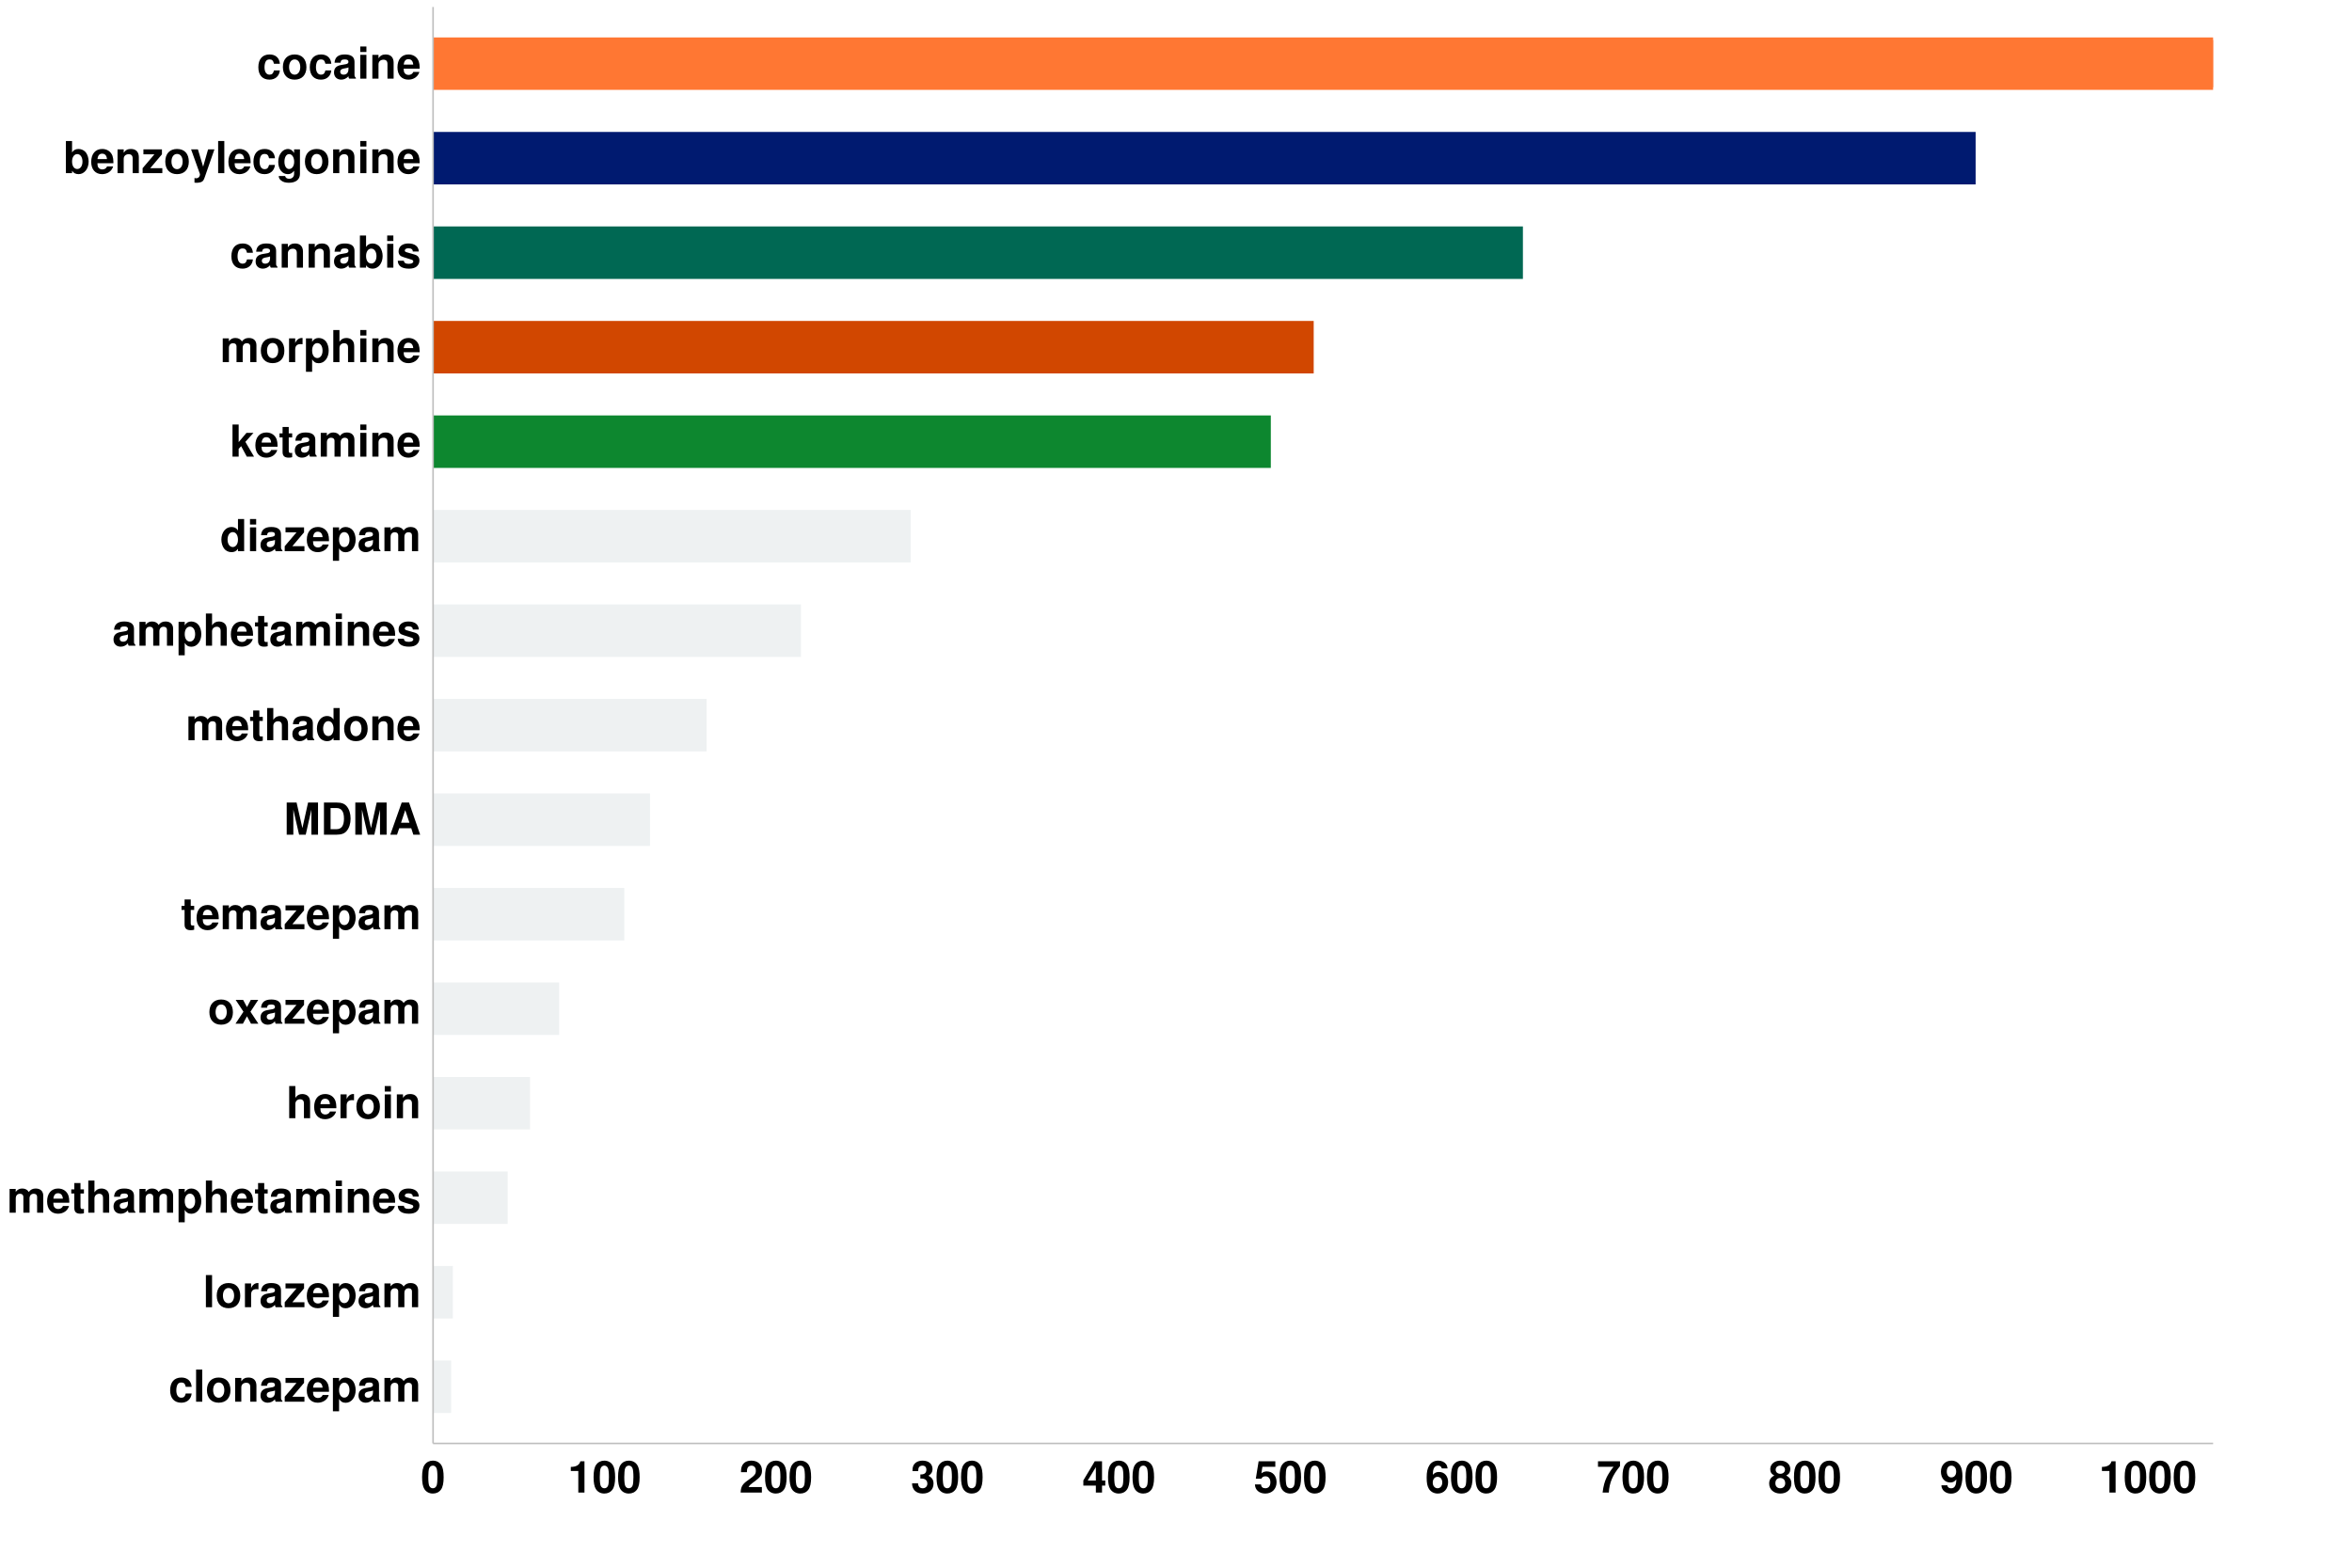 <?xml version="1.0" encoding="UTF-8"?>
<svg xmlns="http://www.w3.org/2000/svg" xmlns:xlink="http://www.w3.org/1999/xlink" width="960pt" height="640pt" viewBox="0 0 960 640" version="1.1">
<defs>
<g>
<symbol overflow="visible" id="glyph0-0">
<path style="stroke:none;" d=""/>
</symbol>
<symbol overflow="visible" id="glyph0-1">
<path style="stroke:none;" d="M 9.391 -6.078 C 9.219 -8.453 7.656 -9.875 5.203 -9.875 C 2.281 -9.875 0.609 -7.969 0.609 -4.656 C 0.609 -1.453 2.281 0.406 5.172 0.406 C 7.531 0.406 9.156 -1.047 9.391 -3.359 L 6.984 -3.359 C 6.672 -2.109 6.172 -1.625 5.172 -1.625 C 3.891 -1.625 3.125 -2.75 3.125 -4.656 C 3.125 -5.594 3.312 -6.438 3.625 -7.016 C 3.906 -7.562 4.469 -7.844 5.188 -7.844 C 6.203 -7.844 6.703 -7.359 6.984 -6.078 Z M 9.391 -6.078 "/>
</symbol>
<symbol overflow="visible" id="glyph0-2">
<path style="stroke:none;" d="M 3.719 -13.125 L 1.203 -13.125 L 1.203 0 L 3.719 0 Z M 3.719 -13.125 "/>
</symbol>
<symbol overflow="visible" id="glyph0-3">
<path style="stroke:none;" d="M 5.422 -9.875 C 2.453 -9.875 0.625 -7.922 0.625 -4.734 C 0.625 -1.531 2.453 0.406 5.438 0.406 C 8.406 0.406 10.234 -1.531 10.234 -4.656 C 10.234 -7.953 8.453 -9.875 5.422 -9.875 Z M 5.438 -7.844 C 6.828 -7.844 7.719 -6.609 7.719 -4.703 C 7.719 -2.875 6.781 -1.625 5.438 -1.625 C 4.062 -1.625 3.156 -2.859 3.156 -4.734 C 3.156 -6.609 4.062 -7.844 5.438 -7.844 Z M 5.438 -7.844 "/>
</symbol>
<symbol overflow="visible" id="glyph0-4">
<path style="stroke:none;" d="M 1.141 -9.719 L 1.141 0 L 3.656 0 L 3.656 -5.828 C 3.656 -6.984 4.453 -7.734 5.688 -7.734 C 6.766 -7.734 7.312 -7.141 7.312 -6 L 7.312 0 L 9.828 0 L 9.828 -6.516 C 9.828 -8.672 8.656 -9.875 6.562 -9.875 C 5.25 -9.875 4.375 -9.406 3.656 -8.312 L 3.656 -9.719 Z M 1.141 -9.719 "/>
</symbol>
<symbol overflow="visible" id="glyph0-5">
<path style="stroke:none;" d="M 9.438 -0.312 C 9 -0.719 8.859 -1.016 8.859 -1.5 L 8.859 -6.891 C 8.859 -8.875 7.5 -9.875 4.875 -9.875 C 2.25 -9.875 0.875 -8.766 0.719 -6.516 L 3.156 -6.516 C 3.281 -7.531 3.688 -7.844 4.938 -7.844 C 5.906 -7.844 6.391 -7.531 6.391 -6.875 C 6.391 -6.547 6.234 -6.281 5.953 -6.125 C 5.609 -5.938 5.609 -5.938 4.375 -5.734 L 3.359 -5.562 C 1.438 -5.234 0.5 -4.25 0.5 -2.5 C 0.5 -0.75 1.672 0.406 3.453 0.406 C 4.531 0.406 5.516 -0.031 6.406 -0.969 C 6.406 -0.469 6.469 -0.281 6.703 0 L 9.438 0 Z M 6.391 -3.906 C 6.391 -2.453 5.672 -1.625 4.391 -1.625 C 3.547 -1.625 3.031 -2.062 3.031 -2.797 C 3.031 -3.547 3.422 -3.906 4.469 -4.125 L 5.328 -4.281 C 6 -4.406 6.109 -4.453 6.391 -4.594 Z M 6.391 -3.906 "/>
</symbol>
<symbol overflow="visible" id="glyph0-6">
<path style="stroke:none;" d="M 8.266 -9.719 L 0.703 -9.719 L 0.703 -7.688 L 5.188 -7.688 L 0.375 -2.031 L 0.375 0 L 8.422 0 L 8.422 -2.031 L 3.484 -2.031 L 8.266 -7.688 Z M 8.266 -9.719 "/>
</symbol>
<symbol overflow="visible" id="glyph0-7">
<path style="stroke:none;" d="M 9.438 -4.062 C 9.453 -4.281 9.453 -4.375 9.453 -4.5 C 9.453 -5.469 9.312 -6.375 9.078 -7.062 C 8.422 -8.812 6.859 -9.875 4.891 -9.875 C 2.109 -9.875 0.391 -7.859 0.391 -4.609 C 0.391 -1.5 2.094 0.406 4.844 0.406 C 7.016 0.406 8.781 -0.812 9.344 -2.734 L 6.859 -2.734 C 6.547 -1.969 5.844 -1.516 4.938 -1.516 C 4.219 -1.516 3.641 -1.812 3.281 -2.359 C 3.047 -2.719 2.953 -3.156 2.922 -4.062 Z M 2.953 -5.734 C 3.109 -7.234 3.75 -7.953 4.859 -7.953 C 6.016 -7.953 6.703 -7.188 6.828 -5.734 Z M 2.953 -5.734 "/>
</symbol>
<symbol overflow="visible" id="glyph0-8">
<path style="stroke:none;" d="M 3.562 -9.719 L 1.047 -9.719 L 1.047 3.922 L 3.562 3.922 L 3.562 -1.156 C 4.172 -0.078 5.047 0.438 6.266 0.438 C 8.609 0.438 10.328 -1.766 10.328 -4.719 C 10.328 -6.078 9.938 -7.453 9.281 -8.359 C 8.641 -9.266 7.438 -9.875 6.266 -9.875 C 5.047 -9.875 4.172 -9.359 3.562 -8.281 Z M 5.688 -7.781 C 6.969 -7.781 7.812 -6.547 7.812 -4.688 C 7.812 -2.891 6.953 -1.672 5.688 -1.672 C 4.406 -1.672 3.562 -2.891 3.562 -4.719 C 3.562 -6.547 4.406 -7.781 5.688 -7.781 Z M 5.688 -7.781 "/>
</symbol>
<symbol overflow="visible" id="glyph0-9">
<path style="stroke:none;" d="M 1.078 -9.719 L 1.078 0 L 3.594 0 L 3.594 -5.828 C 3.594 -7.031 4.25 -7.734 5.328 -7.734 C 6.172 -7.734 6.703 -7.25 6.703 -6.484 L 6.703 0 L 9.219 0 L 9.219 -5.828 C 9.219 -7.016 9.859 -7.734 10.938 -7.734 C 11.797 -7.734 12.312 -7.25 12.312 -6.484 L 12.312 0 L 14.828 0 L 14.828 -6.875 C 14.828 -8.766 13.688 -9.875 11.734 -9.875 C 10.5 -9.875 9.641 -9.453 8.891 -8.438 C 8.422 -9.359 7.453 -9.875 6.25 -9.875 C 5.125 -9.875 4.406 -9.516 3.578 -8.516 L 3.578 -9.719 Z M 1.078 -9.719 "/>
</symbol>
<symbol overflow="visible" id="glyph0-10">
<path style="stroke:none;" d="M 1.141 -9.719 L 1.141 0 L 3.656 0 L 3.656 -5.172 C 3.656 -6.641 4.391 -7.375 5.875 -7.375 C 6.141 -7.375 6.312 -7.359 6.656 -7.312 L 6.656 -9.859 C 6.516 -9.875 6.469 -9.875 6.359 -9.875 C 5.203 -9.875 4.219 -9.125 3.656 -7.812 L 3.656 -9.719 Z M 1.141 -9.719 "/>
</symbol>
<symbol overflow="visible" id="glyph0-11">
<path style="stroke:none;" d="M 5.422 -9.516 L 4.016 -9.516 L 4.016 -12.125 L 1.5 -12.125 L 1.5 -9.516 L 0.25 -9.516 L 0.25 -7.844 L 1.5 -7.844 L 1.5 -1.875 C 1.5 -0.344 2.297 0.406 3.953 0.406 C 4.531 0.406 4.953 0.359 5.422 0.219 L 5.422 -1.547 C 5.172 -1.516 5.047 -1.5 4.844 -1.5 C 4.172 -1.5 4.016 -1.688 4.016 -2.562 L 4.016 -7.844 L 5.422 -7.844 Z M 5.422 -9.516 "/>
</symbol>
<symbol overflow="visible" id="glyph0-12">
<path style="stroke:none;" d="M 1.203 -13.125 L 1.203 0 L 3.719 0 L 3.719 -5.828 C 3.719 -6.953 4.531 -7.734 5.672 -7.734 C 6.234 -7.734 6.641 -7.547 6.938 -7.141 C 7.156 -6.828 7.219 -6.547 7.219 -5.938 L 7.219 0 L 9.734 0 L 9.734 -6.516 C 9.734 -7.719 9.406 -8.594 8.75 -9.141 C 8.188 -9.609 7.375 -9.875 6.562 -9.875 C 5.328 -9.875 4.422 -9.391 3.719 -8.312 L 3.719 -13.125 Z M 1.203 -13.125 "/>
</symbol>
<symbol overflow="visible" id="glyph0-13">
<path style="stroke:none;" d="M 3.719 -9.719 L 1.203 -9.719 L 1.203 0 L 3.719 0 Z M 3.719 -13.125 L 1.203 -13.125 L 1.203 -10.875 L 3.719 -10.875 Z M 3.719 -13.125 "/>
</symbol>
<symbol overflow="visible" id="glyph0-14">
<path style="stroke:none;" d="M 9.094 -6.594 C 9.047 -8.641 7.469 -9.875 4.859 -9.875 C 2.391 -9.875 0.859 -8.641 0.859 -6.641 C 0.859 -6 1.062 -5.438 1.406 -5.062 C 1.75 -4.719 2.047 -4.547 2.984 -4.25 L 6 -3.312 C 6.625 -3.109 6.844 -2.922 6.844 -2.516 C 6.844 -1.922 6.141 -1.562 4.969 -1.562 C 4.297 -1.562 3.797 -1.672 3.469 -1.906 C 3.203 -2.109 3.094 -2.297 2.984 -2.828 L 0.516 -2.828 C 0.594 -0.688 2.156 0.406 5.109 0.406 C 6.469 0.406 7.484 0.125 8.203 -0.453 C 8.922 -1.031 9.359 -1.922 9.359 -2.875 C 9.359 -4.141 8.734 -4.953 7.453 -5.328 L 4.266 -6.25 C 3.562 -6.469 3.391 -6.609 3.391 -7 C 3.391 -7.547 3.953 -7.906 4.844 -7.906 C 6.047 -7.906 6.641 -7.469 6.656 -6.594 Z M 9.094 -6.594 "/>
</symbol>
<symbol overflow="visible" id="glyph0-15">
<path style="stroke:none;" d="M 6.391 -4.891 L 9.562 -9.719 L 6.531 -9.719 L 4.969 -6.781 L 3.391 -9.719 L 0.359 -9.719 L 3.531 -4.891 L 0.281 0 L 3.312 0 L 4.969 -3.031 L 6.609 0 L 9.625 0 Z M 6.391 -4.891 "/>
</symbol>
<symbol overflow="visible" id="glyph0-16">
<path style="stroke:none;" d="M 3.891 -10.219 L 6.25 0 L 8.953 0 L 11.266 -10.219 L 11.266 0 L 13.969 0 L 13.969 -13.125 L 9.906 -13.125 L 7.594 -2.688 L 5.219 -13.125 L 1.188 -13.125 L 1.188 0 L 3.891 0 Z M 3.891 -10.219 "/>
</symbol>
<symbol overflow="visible" id="glyph0-17">
<path style="stroke:none;" d="M 1.391 0 L 6.516 0 C 8.516 0 9.781 -0.469 10.672 -1.531 C 11.703 -2.75 12.266 -4.516 12.266 -6.562 C 12.266 -8.609 11.703 -10.375 10.672 -11.609 C 9.781 -12.672 8.531 -13.125 6.516 -13.125 L 1.391 -13.125 Z M 4.094 -2.25 L 4.094 -10.875 L 6.516 -10.875 C 8.547 -10.875 9.562 -9.453 9.562 -6.547 C 9.562 -3.672 8.547 -2.25 6.516 -2.25 Z M 4.094 -2.25 "/>
</symbol>
<symbol overflow="visible" id="glyph0-18">
<path style="stroke:none;" d="M 9.016 -2.641 L 9.875 0 L 12.656 0 L 8.125 -13.125 L 5.125 -13.125 L 0.469 0 L 3.219 0 L 4.109 -2.641 Z M 8.281 -4.891 L 4.859 -4.891 L 6.562 -10.031 Z M 8.281 -4.891 "/>
</symbol>
<symbol overflow="visible" id="glyph0-19">
<path style="stroke:none;" d="M 7.297 0 L 9.812 0 L 9.812 -13.125 L 7.297 -13.125 L 7.297 -8.453 C 6.656 -9.438 5.828 -9.875 4.609 -9.875 C 2.281 -9.875 0.516 -7.656 0.516 -4.719 C 0.516 -3.406 0.922 -2.062 1.562 -1.141 C 2.234 -0.188 3.422 0.406 4.609 0.406 C 5.828 0.406 6.656 -0.016 7.297 -0.984 Z M 5.172 -7.781 C 6.438 -7.781 7.297 -6.547 7.297 -4.688 C 7.297 -2.922 6.422 -1.688 5.172 -1.688 C 3.906 -1.688 3.047 -2.938 3.047 -4.719 C 3.047 -6.531 3.906 -7.781 5.172 -7.781 Z M 5.172 -7.781 "/>
</symbol>
<symbol overflow="visible" id="glyph0-20">
<path style="stroke:none;" d="M 3.578 -5.938 L 3.578 -13.125 L 1.062 -13.125 L 1.062 0 L 3.578 0 L 3.578 -3.188 L 4.594 -4.281 L 6.906 0 L 9.859 0 L 6.312 -6.047 L 9.625 -9.719 L 6.766 -9.719 Z M 3.578 -5.938 "/>
</symbol>
<symbol overflow="visible" id="glyph0-21">
<path style="stroke:none;" d="M 1.062 -13.125 L 1.062 0 L 3.578 0 L 3.578 -0.984 C 4.188 -0.031 5.047 0.406 6.266 0.406 C 8.594 0.406 10.344 -1.797 10.344 -4.734 C 10.344 -6.047 9.953 -7.375 9.312 -8.312 C 8.641 -9.266 7.453 -9.875 6.266 -9.875 C 5.047 -9.875 4.188 -9.438 3.578 -8.453 L 3.578 -13.125 Z M 5.703 -7.781 C 6.953 -7.781 7.828 -6.516 7.828 -4.719 C 7.828 -2.938 6.969 -1.688 5.703 -1.688 C 4.422 -1.688 3.578 -2.891 3.578 -4.766 C 3.578 -6.547 4.453 -7.781 5.703 -7.781 Z M 5.703 -7.781 "/>
</symbol>
<symbol overflow="visible" id="glyph0-22">
<path style="stroke:none;" d="M 7.094 -9.719 L 5.078 -2.641 L 2.938 -9.719 L 0.156 -9.719 L 3.781 0.391 C 3.781 1.406 3.156 2.094 2.219 2.094 C 2.016 2.094 1.859 2.047 1.547 1.984 L 1.547 3.875 C 1.922 3.922 2.141 3.938 2.453 3.938 C 3.094 3.938 3.812 3.812 4.266 3.641 C 4.969 3.344 5.281 2.953 5.688 1.781 L 9.688 -9.719 Z M 7.094 -9.719 "/>
</symbol>
<symbol overflow="visible" id="glyph0-23">
<path style="stroke:none;" d="M 7.203 -9.719 L 7.203 -8.219 C 6.5 -9.359 5.719 -9.875 4.703 -9.875 C 3.828 -9.875 2.875 -9.453 2.219 -8.75 C 1.234 -7.734 0.734 -6.344 0.734 -4.625 C 0.734 -1.641 2.328 0.406 4.641 0.406 C 5.688 0.406 6.312 0.078 7.203 -0.984 L 7.203 0.328 C 7.203 1.5 6.375 2.297 5.188 2.297 C 4.281 2.297 3.719 1.906 3.531 1.172 L 0.938 1.172 C 0.953 1.922 1.219 2.453 1.891 2.984 C 2.656 3.625 3.719 3.922 5.094 3.922 C 7.906 3.922 9.594 2.578 9.594 0.328 L 9.594 -9.719 Z M 5.172 -7.781 C 6.359 -7.781 7.234 -6.469 7.234 -4.656 C 7.234 -2.891 6.391 -1.688 5.125 -1.688 C 4.031 -1.688 3.266 -2.891 3.266 -4.656 C 3.266 -6.5 4.031 -7.781 5.172 -7.781 Z M 5.172 -7.781 "/>
</symbol>
<symbol overflow="visible" id="glyph0-24">
<path style="stroke:none;" d="M 4.906 -13.031 C 3.547 -13.031 2.375 -12.453 1.609 -11.391 C 0.859 -10.406 0.516 -8.781 0.516 -6.297 C 0.516 -4.031 0.812 -2.453 1.422 -1.469 C 2.172 -0.25 3.422 0.406 4.906 0.406 C 6.297 0.406 7.438 -0.141 8.219 -1.203 C 8.953 -2.203 9.312 -3.828 9.312 -6.234 C 9.312 -8.562 9.016 -10.156 8.406 -11.141 C 7.656 -12.359 6.406 -13.031 4.906 -13.031 Z M 4.906 -11 C 5.562 -11 6.078 -10.641 6.391 -9.969 C 6.641 -9.438 6.781 -8.047 6.781 -6.281 C 6.781 -4.844 6.656 -3.438 6.469 -2.922 C 6.172 -2.156 5.641 -1.75 4.906 -1.75 C 4.25 -1.75 3.75 -2.094 3.438 -2.734 C 3.188 -3.281 3.047 -4.609 3.047 -6.312 C 3.047 -7.828 3.172 -9.266 3.359 -9.797 C 3.641 -10.562 4.188 -11 4.906 -11 Z M 4.906 -11 "/>
</symbol>
<symbol overflow="visible" id="glyph0-25">
<path style="stroke:none;" d="M 4.281 -8.797 L 4.281 0 L 6.797 0 L 6.797 -12.766 L 5.125 -12.766 C 4.734 -11.25 3.422 -10.469 1.219 -10.469 L 1.219 -8.797 Z M 4.281 -8.797 "/>
</symbol>
<symbol overflow="visible" id="glyph0-26">
<path style="stroke:none;" d="M 9.219 -2.25 L 3.797 -2.25 C 4.141 -2.938 4.531 -3.312 6.406 -4.656 C 8.625 -6.281 9.266 -7.234 9.266 -8.984 C 9.266 -11.453 7.562 -13.031 4.891 -13.031 C 2.25 -13.031 0.703 -11.469 0.703 -8.766 L 0.703 -8.312 L 3.125 -8.312 L 3.125 -8.734 C 3.125 -10.156 3.797 -10.984 4.953 -10.984 C 6.062 -10.984 6.75 -10.203 6.75 -8.922 C 6.75 -7.5 6.312 -6.984 3.469 -4.969 C 1.312 -3.484 0.641 -2.375 0.547 0 L 9.219 0 Z M 9.219 -2.25 "/>
</symbol>
<symbol overflow="visible" id="glyph0-27">
<path style="stroke:none;" d="M 3.906 -5.703 C 4.875 -5.703 4.938 -5.703 5.375 -5.578 C 6.234 -5.344 6.766 -4.609 6.766 -3.672 C 6.766 -2.531 5.969 -1.75 4.875 -1.75 C 3.688 -1.75 3.047 -2.438 2.969 -3.75 L 0.516 -3.75 C 0.547 -1.188 2.203 0.406 4.828 0.406 C 7.547 0.406 9.281 -1.188 9.281 -3.672 C 9.281 -5.172 8.641 -6.141 7.203 -6.844 C 8.375 -7.578 8.875 -8.391 8.875 -9.562 C 8.875 -11.688 7.297 -13.031 4.828 -13.031 C 2.969 -13.031 1.547 -12.219 0.984 -10.828 C 0.75 -10.219 0.688 -9.812 0.688 -8.75 L 3.031 -8.75 C 3.047 -9.438 3.094 -9.781 3.219 -10.094 C 3.453 -10.656 4.031 -11 4.766 -11 C 5.781 -11 6.359 -10.391 6.359 -9.328 C 6.359 -8.031 5.609 -7.391 4.125 -7.391 L 3.906 -7.391 Z M 3.906 -5.703 "/>
</symbol>
<symbol overflow="visible" id="glyph0-28">
<path style="stroke:none;" d="M 9.391 -4.906 L 8.062 -4.906 L 8.062 -12.766 L 5.094 -12.766 L 0.438 -4.953 L 0.438 -2.828 L 5.547 -2.828 L 5.547 0 L 8.062 0 L 8.062 -2.828 L 9.391 -2.828 Z M 5.547 -4.906 L 2.219 -4.906 L 5.547 -10.375 Z M 5.547 -4.906 "/>
</symbol>
<symbol overflow="visible" id="glyph0-29">
<path style="stroke:none;" d="M 8.797 -12.766 L 1.984 -12.766 L 0.844 -5.656 L 3.109 -5.656 C 3.391 -6.281 3.953 -6.625 4.734 -6.625 C 6.016 -6.625 6.781 -5.703 6.781 -4.156 C 6.781 -2.656 6.016 -1.75 4.734 -1.75 C 3.641 -1.75 3.031 -2.297 2.969 -3.328 L 0.484 -3.328 C 0.516 -1.094 2.219 0.406 4.703 0.406 C 7.438 0.406 9.312 -1.453 9.312 -4.219 C 9.312 -6.844 7.688 -8.625 5.328 -8.625 C 4.484 -8.625 3.859 -8.406 3.109 -7.844 L 3.531 -10.516 L 8.797 -10.516 Z M 8.797 -12.766 "/>
</symbol>
<symbol overflow="visible" id="glyph0-30">
<path style="stroke:none;" d="M 9.125 -9.859 C 9 -10.688 8.844 -11.109 8.516 -11.578 C 7.844 -12.484 6.672 -13.031 5.297 -13.031 C 3.703 -13.031 2.406 -12.328 1.641 -11.047 C 0.875 -9.812 0.578 -8.391 0.578 -6.062 C 0.578 -3.875 0.844 -2.5 1.5 -1.469 C 2.234 -0.281 3.562 0.406 5.078 0.406 C 7.609 0.406 9.344 -1.469 9.344 -4.266 C 9.344 -6.719 7.828 -8.406 5.641 -8.406 C 4.594 -8.406 3.891 -8.094 3.094 -7.266 L 3.109 -7.547 C 3.156 -8.734 3.203 -9.109 3.391 -9.594 C 3.719 -10.531 4.344 -11 5.219 -11 C 6.031 -11 6.469 -10.672 6.781 -9.859 Z M 5 -6.406 C 6.188 -6.406 6.953 -5.516 6.953 -4.094 C 6.953 -2.734 6.125 -1.75 5 -1.75 C 3.859 -1.75 3.062 -2.688 3.062 -4.047 C 3.062 -5.438 3.859 -6.406 5 -6.406 Z M 5 -6.406 "/>
</symbol>
<symbol overflow="visible" id="glyph0-31">
<path style="stroke:none;" d="M 9.5 -12.766 L 0.516 -12.766 L 0.516 -10.516 L 6.875 -10.516 C 6.109 -9.688 4.578 -7.359 4.062 -6.25 C 3.188 -4.391 2.734 -2.719 2.391 0 L 4.938 0 C 5.172 -4.031 6.484 -7.125 9.5 -10.781 Z M 9.5 -12.766 "/>
</symbol>
<symbol overflow="visible" id="glyph0-32">
<path style="stroke:none;" d="M 7.359 -6.953 C 7.797 -7.188 7.984 -7.312 8.188 -7.484 C 8.719 -7.969 9.016 -8.75 9.016 -9.578 C 9.016 -11.578 7.297 -13.031 4.938 -13.031 C 2.562 -13.031 0.828 -11.578 0.828 -9.562 C 0.828 -8.328 1.328 -7.562 2.484 -6.953 C 1.016 -6.141 0.391 -5.188 0.391 -3.672 C 0.391 -1.266 2.25 0.406 4.938 0.406 C 7.594 0.406 9.453 -1.266 9.453 -3.672 C 9.453 -5.188 8.844 -6.141 7.359 -6.953 Z M 4.953 -11 C 6.062 -11 6.844 -10.312 6.844 -9.328 C 6.844 -8.359 6.047 -7.656 4.953 -7.656 C 3.812 -7.656 3.047 -8.328 3.047 -9.344 C 3.047 -10.312 3.812 -11 4.953 -11 Z M 4.906 -5.938 C 6.156 -5.938 6.938 -5.109 6.938 -3.781 C 6.938 -2.562 6.141 -1.75 4.906 -1.75 C 3.688 -1.75 2.922 -2.562 2.922 -3.812 C 2.922 -5.109 3.688 -5.938 4.906 -5.938 Z M 4.906 -5.938 "/>
</symbol>
<symbol overflow="visible" id="glyph0-33">
<path style="stroke:none;" d="M 0.688 -2.969 C 0.734 -1.016 2.391 0.438 4.594 0.438 C 6.234 0.438 7.469 -0.25 8.219 -1.547 C 8.891 -2.688 9.281 -4.609 9.281 -6.656 C 9.281 -8.531 9 -9.969 8.406 -10.938 C 7.594 -12.312 6.344 -13.031 4.812 -13.031 C 2.25 -13.031 0.5 -11.203 0.5 -8.531 C 0.5 -5.906 2.047 -4.109 4.312 -4.109 C 4.969 -4.109 5.578 -4.281 5.969 -4.578 C 6.203 -4.734 6.359 -4.891 6.766 -5.359 C 6.766 -2.891 6.078 -1.734 4.656 -1.734 C 3.766 -1.734 3.172 -2.219 3.109 -2.969 Z M 4.734 -10.984 C 5.953 -10.984 6.719 -10.047 6.719 -8.531 C 6.719 -7.125 5.938 -6.188 4.766 -6.188 C 3.625 -6.188 2.891 -7.094 2.891 -8.562 C 2.891 -10.047 3.594 -10.984 4.734 -10.984 Z M 4.734 -10.984 "/>
</symbol>
</g>
<clipPath id="clip1">
  <path d="M 176.766 16 L 903.305 16 L 903.305 36 L 176.766 36 Z M 176.766 16 "/>
</clipPath>
<clipPath id="clip2">
  <path d="M 176.766 15 L 903.305 15 L 903.305 37 L 176.766 37 Z M 176.766 15 "/>
</clipPath>
<clipPath id="clip3">
  <path d="M 176.766 54 L 806 54 L 806 75 L 176.766 75 Z M 176.766 54 "/>
</clipPath>
<clipPath id="clip4">
  <path d="M 176.766 53 L 807 53 L 807 76 L 176.766 76 Z M 176.766 53 "/>
</clipPath>
<clipPath id="clip5">
  <path d="M 176.766 93 L 621 93 L 621 113 L 176.766 113 Z M 176.766 93 "/>
</clipPath>
<clipPath id="clip6">
  <path d="M 176.766 92 L 622 92 L 622 114 L 176.766 114 Z M 176.766 92 "/>
</clipPath>
<clipPath id="clip7">
  <path d="M 176.766 132 L 536 132 L 536 152 L 176.766 152 Z M 176.766 132 "/>
</clipPath>
<clipPath id="clip8">
  <path d="M 176.766 131 L 537 131 L 537 153 L 176.766 153 Z M 176.766 131 "/>
</clipPath>
<clipPath id="clip9">
  <path d="M 176.766 170 L 518 170 L 518 190 L 176.766 190 Z M 176.766 170 "/>
</clipPath>
<clipPath id="clip10">
  <path d="M 176.766 169 L 519 169 L 519 192 L 176.766 192 Z M 176.766 169 "/>
</clipPath>
<clipPath id="clip11">
  <path d="M 176.766 209 L 371 209 L 371 229 L 176.766 229 Z M 176.766 209 "/>
</clipPath>
<clipPath id="clip12">
  <path d="M 176.766 208 L 372 208 L 372 230 L 176.766 230 Z M 176.766 208 "/>
</clipPath>
<clipPath id="clip13">
  <path d="M 176.766 247 L 326 247 L 326 268 L 176.766 268 Z M 176.766 247 "/>
</clipPath>
<clipPath id="clip14">
  <path d="M 176.766 246 L 327 246 L 327 269 L 176.766 269 Z M 176.766 246 "/>
</clipPath>
<clipPath id="clip15">
  <path d="M 176.766 286 L 288 286 L 288 306 L 176.766 306 Z M 176.766 286 "/>
</clipPath>
<clipPath id="clip16">
  <path d="M 176.766 285 L 289 285 L 289 307 L 176.766 307 Z M 176.766 285 "/>
</clipPath>
<clipPath id="clip17">
  <path d="M 176.766 324 L 265 324 L 265 345 L 176.766 345 Z M 176.766 324 "/>
</clipPath>
<clipPath id="clip18">
  <path d="M 176.766 323 L 266 323 L 266 346 L 176.766 346 Z M 176.766 323 "/>
</clipPath>
<clipPath id="clip19">
  <path d="M 176.766 363 L 254 363 L 254 383 L 176.766 383 Z M 176.766 363 "/>
</clipPath>
<clipPath id="clip20">
  <path d="M 176.766 362 L 255 362 L 255 384 L 176.766 384 Z M 176.766 362 "/>
</clipPath>
<clipPath id="clip21">
  <path d="M 176.766 402 L 228 402 L 228 422 L 176.766 422 Z M 176.766 402 "/>
</clipPath>
<clipPath id="clip22">
  <path d="M 176.766 401 L 229 401 L 229 423 L 176.766 423 Z M 176.766 401 "/>
</clipPath>
<clipPath id="clip23">
  <path d="M 176.766 440 L 216 440 L 216 461 L 176.766 461 Z M 176.766 440 "/>
</clipPath>
<clipPath id="clip24">
  <path d="M 176.766 439 L 217 439 L 217 462 L 176.766 462 Z M 176.766 439 "/>
</clipPath>
<clipPath id="clip25">
  <path d="M 176.766 479 L 207 479 L 207 499 L 176.766 499 Z M 176.766 479 "/>
</clipPath>
<clipPath id="clip26">
  <path d="M 176.766 478 L 208 478 L 208 500 L 176.766 500 Z M 176.766 478 "/>
</clipPath>
<clipPath id="clip27">
  <path d="M 176.766 517 L 184 517 L 184 538 L 176.766 538 Z M 176.766 517 "/>
</clipPath>
<clipPath id="clip28">
  <path d="M 176.766 516 L 185 516 L 185 539 L 176.766 539 Z M 176.766 516 "/>
</clipPath>
<clipPath id="clip29">
  <path d="M 176.766 556 L 184 556 L 184 576 L 176.766 576 Z M 176.766 556 "/>
</clipPath>
<clipPath id="clip30">
  <path d="M 176.766 555 L 185 555 L 185 577 L 176.766 577 Z M 176.766 555 "/>
</clipPath>
</defs>
<g id="surface2547">
<rect x="0" y="0" width="960" height="640" style="fill:rgb(100%,100%,100%);fill-opacity:1;stroke:none;"/>
<rect x="0" y="0" width="960" height="640" style="fill:rgb(100%,100%,100%);fill-opacity:1;stroke:none;"/>
<path style="fill:none;stroke-width:1.067;stroke-linecap:round;stroke-linejoin:round;stroke:rgb(100%,100%,100%);stroke-opacity:1;stroke-miterlimit:10;" d="M 0 640 L 960 640 L 960 0 L 0 0 Z M 0 640 "/>
<g clip-path="url(#clip1)" clip-rule="nonzero">
<path style=" stroke:none;fill-rule:nonzero;fill:rgb(100%,46.667%,20%);fill-opacity:1;" d="M 176.766 35.629 L 903.305 35.629 L 903.305 16.34 L 176.766 16.34 Z M 176.766 35.629 "/>
</g>
<g clip-path="url(#clip2)" clip-rule="nonzero">
<path style="fill:none;stroke-width:2.134;stroke-linecap:butt;stroke-linejoin:miter;stroke:rgb(100%,46.667%,20%);stroke-opacity:1;stroke-miterlimit:10;" d="M 176.766 35.629 L 903.305 35.629 L 903.305 16.34 L 176.766 16.34 Z M 176.766 35.629 "/>
</g>
<g clip-path="url(#clip3)" clip-rule="nonzero">
<path style=" stroke:none;fill-rule:nonzero;fill:rgb(0%,10.196%,43.922%);fill-opacity:1;" d="M 176.766 74.211 L 805.316 74.211 L 805.316 54.922 L 176.766 54.922 Z M 176.766 74.211 "/>
</g>
<g clip-path="url(#clip4)" clip-rule="nonzero">
<path style="fill:none;stroke-width:2.134;stroke-linecap:butt;stroke-linejoin:miter;stroke:rgb(0%,10.196%,43.922%);stroke-opacity:1;stroke-miterlimit:10;" d="M 176.766 74.211 L 805.316 74.211 L 805.316 54.922 L 176.766 54.922 Z M 176.766 74.211 "/>
</g>
<g clip-path="url(#clip5)" clip-rule="nonzero">
<path style=" stroke:none;fill-rule:nonzero;fill:rgb(0%,40.784%,32.549%);fill-opacity:1;" d="M 176.766 112.793 L 620.531 112.793 L 620.531 93.504 L 176.766 93.504 Z M 176.766 112.793 "/>
</g>
<g clip-path="url(#clip6)" clip-rule="nonzero">
<path style="fill:none;stroke-width:2.134;stroke-linecap:butt;stroke-linejoin:miter;stroke:rgb(0%,40.784%,32.549%);stroke-opacity:1;stroke-miterlimit:10;" d="M 176.766 112.793 L 620.531 112.793 L 620.531 93.504 L 176.766 93.504 Z M 176.766 112.793 "/>
</g>
<g clip-path="url(#clip7)" clip-rule="nonzero">
<path style=" stroke:none;fill-rule:nonzero;fill:rgb(81.961%,27.843%,0%);fill-opacity:1;" d="M 176.766 151.371 L 535.137 151.371 L 535.137 132.082 L 176.766 132.082 Z M 176.766 151.371 "/>
</g>
<g clip-path="url(#clip8)" clip-rule="nonzero">
<path style="fill:none;stroke-width:2.134;stroke-linecap:butt;stroke-linejoin:miter;stroke:rgb(81.961%,27.843%,0%);stroke-opacity:1;stroke-miterlimit:10;" d="M 176.766 151.371 L 535.137 151.371 L 535.137 132.082 L 176.766 132.082 Z M 176.766 151.371 "/>
</g>
<g clip-path="url(#clip9)" clip-rule="nonzero">
<path style=" stroke:none;fill-rule:nonzero;fill:rgb(5.098%,52.941%,18.431%);fill-opacity:1;" d="M 176.766 189.953 L 517.637 189.953 L 517.637 170.664 L 176.766 170.664 Z M 176.766 189.953 "/>
</g>
<g clip-path="url(#clip10)" clip-rule="nonzero">
<path style="fill:none;stroke-width:2.134;stroke-linecap:butt;stroke-linejoin:miter;stroke:rgb(5.098%,52.941%,18.431%);stroke-opacity:1;stroke-miterlimit:10;" d="M 176.766 189.953 L 517.637 189.953 L 517.637 170.664 L 176.766 170.664 Z M 176.766 189.953 "/>
</g>
<g clip-path="url(#clip11)" clip-rule="nonzero">
<path style=" stroke:none;fill-rule:nonzero;fill:rgb(93.333%,94.51%,94.902%);fill-opacity:1;" d="M 176.766 228.535 L 370.648 228.535 L 370.648 209.246 L 176.766 209.246 Z M 176.766 228.535 "/>
</g>
<g clip-path="url(#clip12)" clip-rule="nonzero">
<path style="fill:none;stroke-width:2.134;stroke-linecap:butt;stroke-linejoin:miter;stroke:rgb(93.333%,94.51%,94.902%);stroke-opacity:1;stroke-miterlimit:10;" d="M 176.766 228.535 L 370.648 228.535 L 370.648 209.246 L 176.766 209.246 Z M 176.766 228.535 "/>
</g>
<g clip-path="url(#clip13)" clip-rule="nonzero">
<path style=" stroke:none;fill-rule:nonzero;fill:rgb(93.333%,94.51%,94.902%);fill-opacity:1;" d="M 176.766 267.117 L 325.852 267.117 L 325.852 247.828 L 176.766 247.828 Z M 176.766 267.117 "/>
</g>
<g clip-path="url(#clip14)" clip-rule="nonzero">
<path style="fill:none;stroke-width:2.134;stroke-linecap:butt;stroke-linejoin:miter;stroke:rgb(93.333%,94.51%,94.902%);stroke-opacity:1;stroke-miterlimit:10;" d="M 176.766 267.117 L 325.852 267.117 L 325.852 247.828 L 176.766 247.828 Z M 176.766 267.117 "/>
</g>
<g clip-path="url(#clip15)" clip-rule="nonzero">
<path style=" stroke:none;fill-rule:nonzero;fill:rgb(93.333%,94.51%,94.902%);fill-opacity:1;" d="M 176.766 305.699 L 287.355 305.699 L 287.355 286.41 L 176.766 286.41 Z M 176.766 305.699 "/>
</g>
<g clip-path="url(#clip16)" clip-rule="nonzero">
<path style="fill:none;stroke-width:2.134;stroke-linecap:butt;stroke-linejoin:miter;stroke:rgb(93.333%,94.51%,94.902%);stroke-opacity:1;stroke-miterlimit:10;" d="M 176.766 305.699 L 287.355 305.699 L 287.355 286.41 L 176.766 286.41 Z M 176.766 305.699 "/>
</g>
<g clip-path="url(#clip17)" clip-rule="nonzero">
<path style=" stroke:none;fill-rule:nonzero;fill:rgb(93.333%,94.51%,94.902%);fill-opacity:1;" d="M 176.766 344.281 L 264.258 344.281 L 264.258 324.992 L 176.766 324.992 Z M 176.766 344.281 "/>
</g>
<g clip-path="url(#clip18)" clip-rule="nonzero">
<path style="fill:none;stroke-width:2.134;stroke-linecap:butt;stroke-linejoin:miter;stroke:rgb(93.333%,94.51%,94.902%);stroke-opacity:1;stroke-miterlimit:10;" d="M 176.766 344.281 L 264.258 344.281 L 264.258 324.992 L 176.766 324.992 Z M 176.766 344.281 "/>
</g>
<g clip-path="url(#clip19)" clip-rule="nonzero">
<path style=" stroke:none;fill-rule:nonzero;fill:rgb(93.333%,94.51%,94.902%);fill-opacity:1;" d="M 176.766 382.859 L 253.758 382.859 L 253.758 363.57 L 176.766 363.57 Z M 176.766 382.859 "/>
</g>
<g clip-path="url(#clip20)" clip-rule="nonzero">
<path style="fill:none;stroke-width:2.134;stroke-linecap:butt;stroke-linejoin:miter;stroke:rgb(93.333%,94.51%,94.902%);stroke-opacity:1;stroke-miterlimit:10;" d="M 176.766 382.859 L 253.758 382.859 L 253.758 363.57 L 176.766 363.57 Z M 176.766 382.859 "/>
</g>
<g clip-path="url(#clip21)" clip-rule="nonzero">
<path style=" stroke:none;fill-rule:nonzero;fill:rgb(93.333%,94.51%,94.902%);fill-opacity:1;" d="M 176.766 421.441 L 227.16 421.441 L 227.16 402.152 L 176.766 402.152 Z M 176.766 421.441 "/>
</g>
<g clip-path="url(#clip22)" clip-rule="nonzero">
<path style="fill:none;stroke-width:2.134;stroke-linecap:butt;stroke-linejoin:miter;stroke:rgb(93.333%,94.51%,94.902%);stroke-opacity:1;stroke-miterlimit:10;" d="M 176.766 421.441 L 227.16 421.441 L 227.16 402.152 L 176.766 402.152 Z M 176.766 421.441 "/>
</g>
<g clip-path="url(#clip23)" clip-rule="nonzero">
<path style=" stroke:none;fill-rule:nonzero;fill:rgb(93.333%,94.51%,94.902%);fill-opacity:1;" d="M 176.766 460.023 L 215.262 460.023 L 215.262 440.734 L 176.766 440.734 Z M 176.766 460.023 "/>
</g>
<g clip-path="url(#clip24)" clip-rule="nonzero">
<path style="fill:none;stroke-width:2.134;stroke-linecap:butt;stroke-linejoin:miter;stroke:rgb(93.333%,94.51%,94.902%);stroke-opacity:1;stroke-miterlimit:10;" d="M 176.766 460.023 L 215.262 460.023 L 215.262 440.734 L 176.766 440.734 Z M 176.766 460.023 "/>
</g>
<g clip-path="url(#clip25)" clip-rule="nonzero">
<path style=" stroke:none;fill-rule:nonzero;fill:rgb(93.333%,94.51%,94.902%);fill-opacity:1;" d="M 176.766 498.605 L 206.164 498.605 L 206.164 479.316 L 176.766 479.316 Z M 176.766 498.605 "/>
</g>
<g clip-path="url(#clip26)" clip-rule="nonzero">
<path style="fill:none;stroke-width:2.134;stroke-linecap:butt;stroke-linejoin:miter;stroke:rgb(93.333%,94.51%,94.902%);stroke-opacity:1;stroke-miterlimit:10;" d="M 176.766 498.605 L 206.164 498.605 L 206.164 479.316 L 176.766 479.316 Z M 176.766 498.605 "/>
</g>
<g clip-path="url(#clip27)" clip-rule="nonzero">
<path style=" stroke:none;fill-rule:nonzero;fill:rgb(93.333%,94.51%,94.902%);fill-opacity:1;" d="M 176.766 537.188 L 183.766 537.188 L 183.766 517.898 L 176.766 517.898 Z M 176.766 537.188 "/>
</g>
<g clip-path="url(#clip28)" clip-rule="nonzero">
<path style="fill:none;stroke-width:2.134;stroke-linecap:butt;stroke-linejoin:miter;stroke:rgb(93.333%,94.51%,94.902%);stroke-opacity:1;stroke-miterlimit:10;" d="M 176.766 537.188 L 183.766 537.188 L 183.766 517.898 L 176.766 517.898 Z M 176.766 537.188 "/>
</g>
<g clip-path="url(#clip29)" clip-rule="nonzero">
<path style=" stroke:none;fill-rule:nonzero;fill:rgb(93.333%,94.51%,94.902%);fill-opacity:1;" d="M 176.766 575.77 L 183.066 575.77 L 183.066 556.48 L 176.766 556.48 Z M 176.766 575.77 "/>
</g>
<g clip-path="url(#clip30)" clip-rule="nonzero">
<path style="fill:none;stroke-width:2.134;stroke-linecap:butt;stroke-linejoin:miter;stroke:rgb(93.333%,94.51%,94.902%);stroke-opacity:1;stroke-miterlimit:10;" d="M 176.766 575.77 L 183.066 575.77 L 183.066 556.48 L 176.766 556.48 Z M 176.766 575.77 "/>
</g>
<path style="fill:none;stroke-width:0.64;stroke-linecap:butt;stroke-linejoin:round;stroke:rgb(74.51%,74.51%,74.51%);stroke-opacity:1;stroke-miterlimit:10;" d="M 176.766 589.27 L 176.766 2.836 "/>
<g style="fill:rgb(0%,0%,0%);fill-opacity:1;">
  <use xlink:href="#glyph0-1" x="68.836" y="572.243"/>
  <use xlink:href="#glyph0-2" x="78.836" y="572.243"/>
  <use xlink:href="#glyph0-3" x="83.836" y="572.243"/>
  <use xlink:href="#glyph0-4" x="94.836" y="572.243"/>
  <use xlink:href="#glyph0-5" x="105.836" y="572.243"/>
  <use xlink:href="#glyph0-6" x="115.836" y="572.243"/>
  <use xlink:href="#glyph0-7" x="124.836" y="572.243"/>
  <use xlink:href="#glyph0-8" x="134.836" y="572.243"/>
  <use xlink:href="#glyph0-5" x="145.836" y="572.243"/>
  <use xlink:href="#glyph0-9" x="155.836" y="572.243"/>
</g>
<g style="fill:rgb(0%,0%,0%);fill-opacity:1;">
  <use xlink:href="#glyph0-2" x="82.836" y="533.665"/>
  <use xlink:href="#glyph0-3" x="87.836" y="533.665"/>
  <use xlink:href="#glyph0-10" x="98.836" y="533.665"/>
  <use xlink:href="#glyph0-5" x="105.836" y="533.665"/>
  <use xlink:href="#glyph0-6" x="115.836" y="533.665"/>
  <use xlink:href="#glyph0-7" x="124.836" y="533.665"/>
  <use xlink:href="#glyph0-8" x="134.836" y="533.665"/>
  <use xlink:href="#glyph0-5" x="145.836" y="533.665"/>
  <use xlink:href="#glyph0-9" x="155.836" y="533.665"/>
</g>
<g style="fill:rgb(0%,0%,0%);fill-opacity:1;">
  <use xlink:href="#glyph0-9" x="2.836" y="495.083"/>
  <use xlink:href="#glyph0-7" x="18.836" y="495.083"/>
  <use xlink:href="#glyph0-11" x="28.836" y="495.083"/>
  <use xlink:href="#glyph0-12" x="34.836" y="495.083"/>
  <use xlink:href="#glyph0-5" x="45.836" y="495.083"/>
  <use xlink:href="#glyph0-9" x="55.836" y="495.083"/>
  <use xlink:href="#glyph0-8" x="71.836" y="495.083"/>
  <use xlink:href="#glyph0-12" x="82.836" y="495.083"/>
  <use xlink:href="#glyph0-7" x="93.836" y="495.083"/>
  <use xlink:href="#glyph0-11" x="103.836" y="495.083"/>
  <use xlink:href="#glyph0-5" x="109.836" y="495.083"/>
  <use xlink:href="#glyph0-9" x="119.836" y="495.083"/>
  <use xlink:href="#glyph0-13" x="135.836" y="495.083"/>
  <use xlink:href="#glyph0-4" x="140.836" y="495.083"/>
  <use xlink:href="#glyph0-7" x="151.836" y="495.083"/>
  <use xlink:href="#glyph0-14" x="161.836" y="495.083"/>
</g>
<g style="fill:rgb(0%,0%,0%);fill-opacity:1;">
  <use xlink:href="#glyph0-12" x="116.836" y="456.501"/>
  <use xlink:href="#glyph0-7" x="127.836" y="456.501"/>
  <use xlink:href="#glyph0-10" x="137.836" y="456.501"/>
  <use xlink:href="#glyph0-3" x="144.836" y="456.501"/>
  <use xlink:href="#glyph0-13" x="155.836" y="456.501"/>
  <use xlink:href="#glyph0-4" x="160.836" y="456.501"/>
</g>
<g style="fill:rgb(0%,0%,0%);fill-opacity:1;">
  <use xlink:href="#glyph0-3" x="84.836" y="417.919"/>
  <use xlink:href="#glyph0-15" x="95.836" y="417.919"/>
  <use xlink:href="#glyph0-5" x="105.836" y="417.919"/>
  <use xlink:href="#glyph0-6" x="115.836" y="417.919"/>
  <use xlink:href="#glyph0-7" x="124.836" y="417.919"/>
  <use xlink:href="#glyph0-8" x="134.836" y="417.919"/>
  <use xlink:href="#glyph0-5" x="145.836" y="417.919"/>
  <use xlink:href="#glyph0-9" x="155.836" y="417.919"/>
</g>
<g style="fill:rgb(0%,0%,0%);fill-opacity:1;">
  <use xlink:href="#glyph0-11" x="73.836" y="379.337"/>
  <use xlink:href="#glyph0-7" x="79.836" y="379.337"/>
  <use xlink:href="#glyph0-9" x="89.836" y="379.337"/>
  <use xlink:href="#glyph0-5" x="105.836" y="379.337"/>
  <use xlink:href="#glyph0-6" x="115.836" y="379.337"/>
  <use xlink:href="#glyph0-7" x="124.836" y="379.337"/>
  <use xlink:href="#glyph0-8" x="134.836" y="379.337"/>
  <use xlink:href="#glyph0-5" x="145.836" y="379.337"/>
  <use xlink:href="#glyph0-9" x="155.836" y="379.337"/>
</g>
<g style="fill:rgb(0%,0%,0%);fill-opacity:1;">
  <use xlink:href="#glyph0-16" x="115.836" y="340.755"/>
  <use xlink:href="#glyph0-17" x="130.836" y="340.755"/>
  <use xlink:href="#glyph0-16" x="143.836" y="340.755"/>
  <use xlink:href="#glyph0-18" x="158.836" y="340.755"/>
</g>
<g style="fill:rgb(0%,0%,0%);fill-opacity:1;">
  <use xlink:href="#glyph0-9" x="75.836" y="302.177"/>
  <use xlink:href="#glyph0-7" x="91.836" y="302.177"/>
  <use xlink:href="#glyph0-11" x="101.836" y="302.177"/>
  <use xlink:href="#glyph0-12" x="107.836" y="302.177"/>
  <use xlink:href="#glyph0-5" x="118.836" y="302.177"/>
  <use xlink:href="#glyph0-19" x="128.836" y="302.177"/>
  <use xlink:href="#glyph0-3" x="139.836" y="302.177"/>
  <use xlink:href="#glyph0-4" x="150.836" y="302.177"/>
  <use xlink:href="#glyph0-7" x="161.836" y="302.177"/>
</g>
<g style="fill:rgb(0%,0%,0%);fill-opacity:1;">
  <use xlink:href="#glyph0-5" x="45.836" y="263.595"/>
  <use xlink:href="#glyph0-9" x="55.836" y="263.595"/>
  <use xlink:href="#glyph0-8" x="71.836" y="263.595"/>
  <use xlink:href="#glyph0-12" x="82.836" y="263.595"/>
  <use xlink:href="#glyph0-7" x="93.836" y="263.595"/>
  <use xlink:href="#glyph0-11" x="103.836" y="263.595"/>
  <use xlink:href="#glyph0-5" x="109.836" y="263.595"/>
  <use xlink:href="#glyph0-9" x="119.836" y="263.595"/>
  <use xlink:href="#glyph0-13" x="135.836" y="263.595"/>
  <use xlink:href="#glyph0-4" x="140.836" y="263.595"/>
  <use xlink:href="#glyph0-7" x="151.836" y="263.595"/>
  <use xlink:href="#glyph0-14" x="161.836" y="263.595"/>
</g>
<g style="fill:rgb(0%,0%,0%);fill-opacity:1;">
  <use xlink:href="#glyph0-19" x="89.836" y="225.013"/>
  <use xlink:href="#glyph0-13" x="100.836" y="225.013"/>
  <use xlink:href="#glyph0-5" x="105.836" y="225.013"/>
  <use xlink:href="#glyph0-6" x="115.836" y="225.013"/>
  <use xlink:href="#glyph0-7" x="124.836" y="225.013"/>
  <use xlink:href="#glyph0-8" x="134.836" y="225.013"/>
  <use xlink:href="#glyph0-5" x="145.836" y="225.013"/>
  <use xlink:href="#glyph0-9" x="155.836" y="225.013"/>
</g>
<g style="fill:rgb(0%,0%,0%);fill-opacity:1;">
  <use xlink:href="#glyph0-20" x="93.836" y="186.431"/>
  <use xlink:href="#glyph0-7" x="103.836" y="186.431"/>
  <use xlink:href="#glyph0-11" x="113.836" y="186.431"/>
  <use xlink:href="#glyph0-5" x="119.836" y="186.431"/>
  <use xlink:href="#glyph0-9" x="129.836" y="186.431"/>
  <use xlink:href="#glyph0-13" x="145.836" y="186.431"/>
  <use xlink:href="#glyph0-4" x="150.836" y="186.431"/>
  <use xlink:href="#glyph0-7" x="161.836" y="186.431"/>
</g>
<g style="fill:rgb(0%,0%,0%);fill-opacity:1;">
  <use xlink:href="#glyph0-9" x="89.836" y="147.849"/>
  <use xlink:href="#glyph0-3" x="105.836" y="147.849"/>
  <use xlink:href="#glyph0-10" x="116.836" y="147.849"/>
  <use xlink:href="#glyph0-8" x="123.836" y="147.849"/>
  <use xlink:href="#glyph0-12" x="134.836" y="147.849"/>
  <use xlink:href="#glyph0-13" x="145.836" y="147.849"/>
  <use xlink:href="#glyph0-4" x="150.836" y="147.849"/>
  <use xlink:href="#glyph0-7" x="161.836" y="147.849"/>
</g>
<g style="fill:rgb(0%,0%,0%);fill-opacity:1;">
  <use xlink:href="#glyph0-1" x="93.836" y="109.267"/>
  <use xlink:href="#glyph0-5" x="103.836" y="109.267"/>
  <use xlink:href="#glyph0-4" x="113.836" y="109.267"/>
  <use xlink:href="#glyph0-4" x="124.836" y="109.267"/>
  <use xlink:href="#glyph0-5" x="135.836" y="109.267"/>
  <use xlink:href="#glyph0-21" x="145.836" y="109.267"/>
  <use xlink:href="#glyph0-13" x="156.836" y="109.267"/>
  <use xlink:href="#glyph0-14" x="161.836" y="109.267"/>
</g>
<g style="fill:rgb(0%,0%,0%);fill-opacity:1;">
  <use xlink:href="#glyph0-21" x="25.836" y="70.688"/>
  <use xlink:href="#glyph0-7" x="36.836" y="70.688"/>
  <use xlink:href="#glyph0-4" x="46.836" y="70.688"/>
  <use xlink:href="#glyph0-6" x="57.836" y="70.688"/>
  <use xlink:href="#glyph0-3" x="66.836" y="70.688"/>
  <use xlink:href="#glyph0-22" x="77.836" y="70.688"/>
  <use xlink:href="#glyph0-2" x="87.836" y="70.688"/>
  <use xlink:href="#glyph0-7" x="92.836" y="70.688"/>
  <use xlink:href="#glyph0-1" x="102.836" y="70.688"/>
  <use xlink:href="#glyph0-23" x="112.836" y="70.688"/>
  <use xlink:href="#glyph0-3" x="123.836" y="70.688"/>
  <use xlink:href="#glyph0-4" x="134.836" y="70.688"/>
  <use xlink:href="#glyph0-13" x="145.836" y="70.688"/>
  <use xlink:href="#glyph0-4" x="150.836" y="70.688"/>
  <use xlink:href="#glyph0-7" x="161.836" y="70.688"/>
</g>
<g style="fill:rgb(0%,0%,0%);fill-opacity:1;">
  <use xlink:href="#glyph0-1" x="104.836" y="32.106"/>
  <use xlink:href="#glyph0-3" x="114.836" y="32.106"/>
  <use xlink:href="#glyph0-1" x="125.836" y="32.106"/>
  <use xlink:href="#glyph0-5" x="135.836" y="32.106"/>
  <use xlink:href="#glyph0-13" x="145.836" y="32.106"/>
  <use xlink:href="#glyph0-4" x="150.836" y="32.106"/>
  <use xlink:href="#glyph0-7" x="161.836" y="32.106"/>
</g>
<path style="fill:none;stroke-width:0.64;stroke-linecap:butt;stroke-linejoin:round;stroke:rgb(74.51%,74.51%,74.51%);stroke-opacity:1;stroke-miterlimit:10;" d="M 176.766 589.27 L 903.309 589.27 "/>
<g style="fill:rgb(0%,0%,0%);fill-opacity:1;">
  <use xlink:href="#glyph0-24" x="171.766" y="609.325"/>
</g>
<g style="fill:rgb(0%,0%,0%);fill-opacity:1;">
  <use xlink:href="#glyph0-25" x="231.762" y="609.325"/>
  <use xlink:href="#glyph0-24" x="241.762" y="609.325"/>
  <use xlink:href="#glyph0-24" x="251.762" y="609.325"/>
</g>
<g style="fill:rgb(0%,0%,0%);fill-opacity:1;">
  <use xlink:href="#glyph0-26" x="301.754" y="609.325"/>
  <use xlink:href="#glyph0-24" x="311.754" y="609.325"/>
  <use xlink:href="#glyph0-24" x="321.754" y="609.325"/>
</g>
<g style="fill:rgb(0%,0%,0%);fill-opacity:1;">
  <use xlink:href="#glyph0-27" x="371.75" y="609.325"/>
  <use xlink:href="#glyph0-24" x="381.75" y="609.325"/>
  <use xlink:href="#glyph0-24" x="391.75" y="609.325"/>
</g>
<g style="fill:rgb(0%,0%,0%);fill-opacity:1;">
  <use xlink:href="#glyph0-28" x="441.742" y="609.325"/>
  <use xlink:href="#glyph0-24" x="451.742" y="609.325"/>
  <use xlink:href="#glyph0-24" x="461.742" y="609.325"/>
</g>
<g style="fill:rgb(0%,0%,0%);fill-opacity:1;">
  <use xlink:href="#glyph0-29" x="511.738" y="609.325"/>
  <use xlink:href="#glyph0-24" x="521.738" y="609.325"/>
  <use xlink:href="#glyph0-24" x="531.738" y="609.325"/>
</g>
<g style="fill:rgb(0%,0%,0%);fill-opacity:1;">
  <use xlink:href="#glyph0-30" x="581.73" y="609.325"/>
  <use xlink:href="#glyph0-24" x="591.73" y="609.325"/>
  <use xlink:href="#glyph0-24" x="601.73" y="609.325"/>
</g>
<g style="fill:rgb(0%,0%,0%);fill-opacity:1;">
  <use xlink:href="#glyph0-31" x="651.727" y="609.325"/>
  <use xlink:href="#glyph0-24" x="661.727" y="609.325"/>
  <use xlink:href="#glyph0-24" x="671.727" y="609.325"/>
</g>
<g style="fill:rgb(0%,0%,0%);fill-opacity:1;">
  <use xlink:href="#glyph0-32" x="721.719" y="609.325"/>
  <use xlink:href="#glyph0-24" x="731.719" y="609.325"/>
  <use xlink:href="#glyph0-24" x="741.719" y="609.325"/>
</g>
<g style="fill:rgb(0%,0%,0%);fill-opacity:1;">
  <use xlink:href="#glyph0-33" x="791.715" y="609.325"/>
  <use xlink:href="#glyph0-24" x="801.715" y="609.325"/>
  <use xlink:href="#glyph0-24" x="811.715" y="609.325"/>
</g>
<g style="fill:rgb(0%,0%,0%);fill-opacity:1;">
  <use xlink:href="#glyph0-25" x="856.711" y="609.325"/>
  <use xlink:href="#glyph0-24" x="866.711" y="609.325"/>
  <use xlink:href="#glyph0-24" x="876.711" y="609.325"/>
  <use xlink:href="#glyph0-24" x="886.711" y="609.325"/>
</g>
</g>
</svg>
